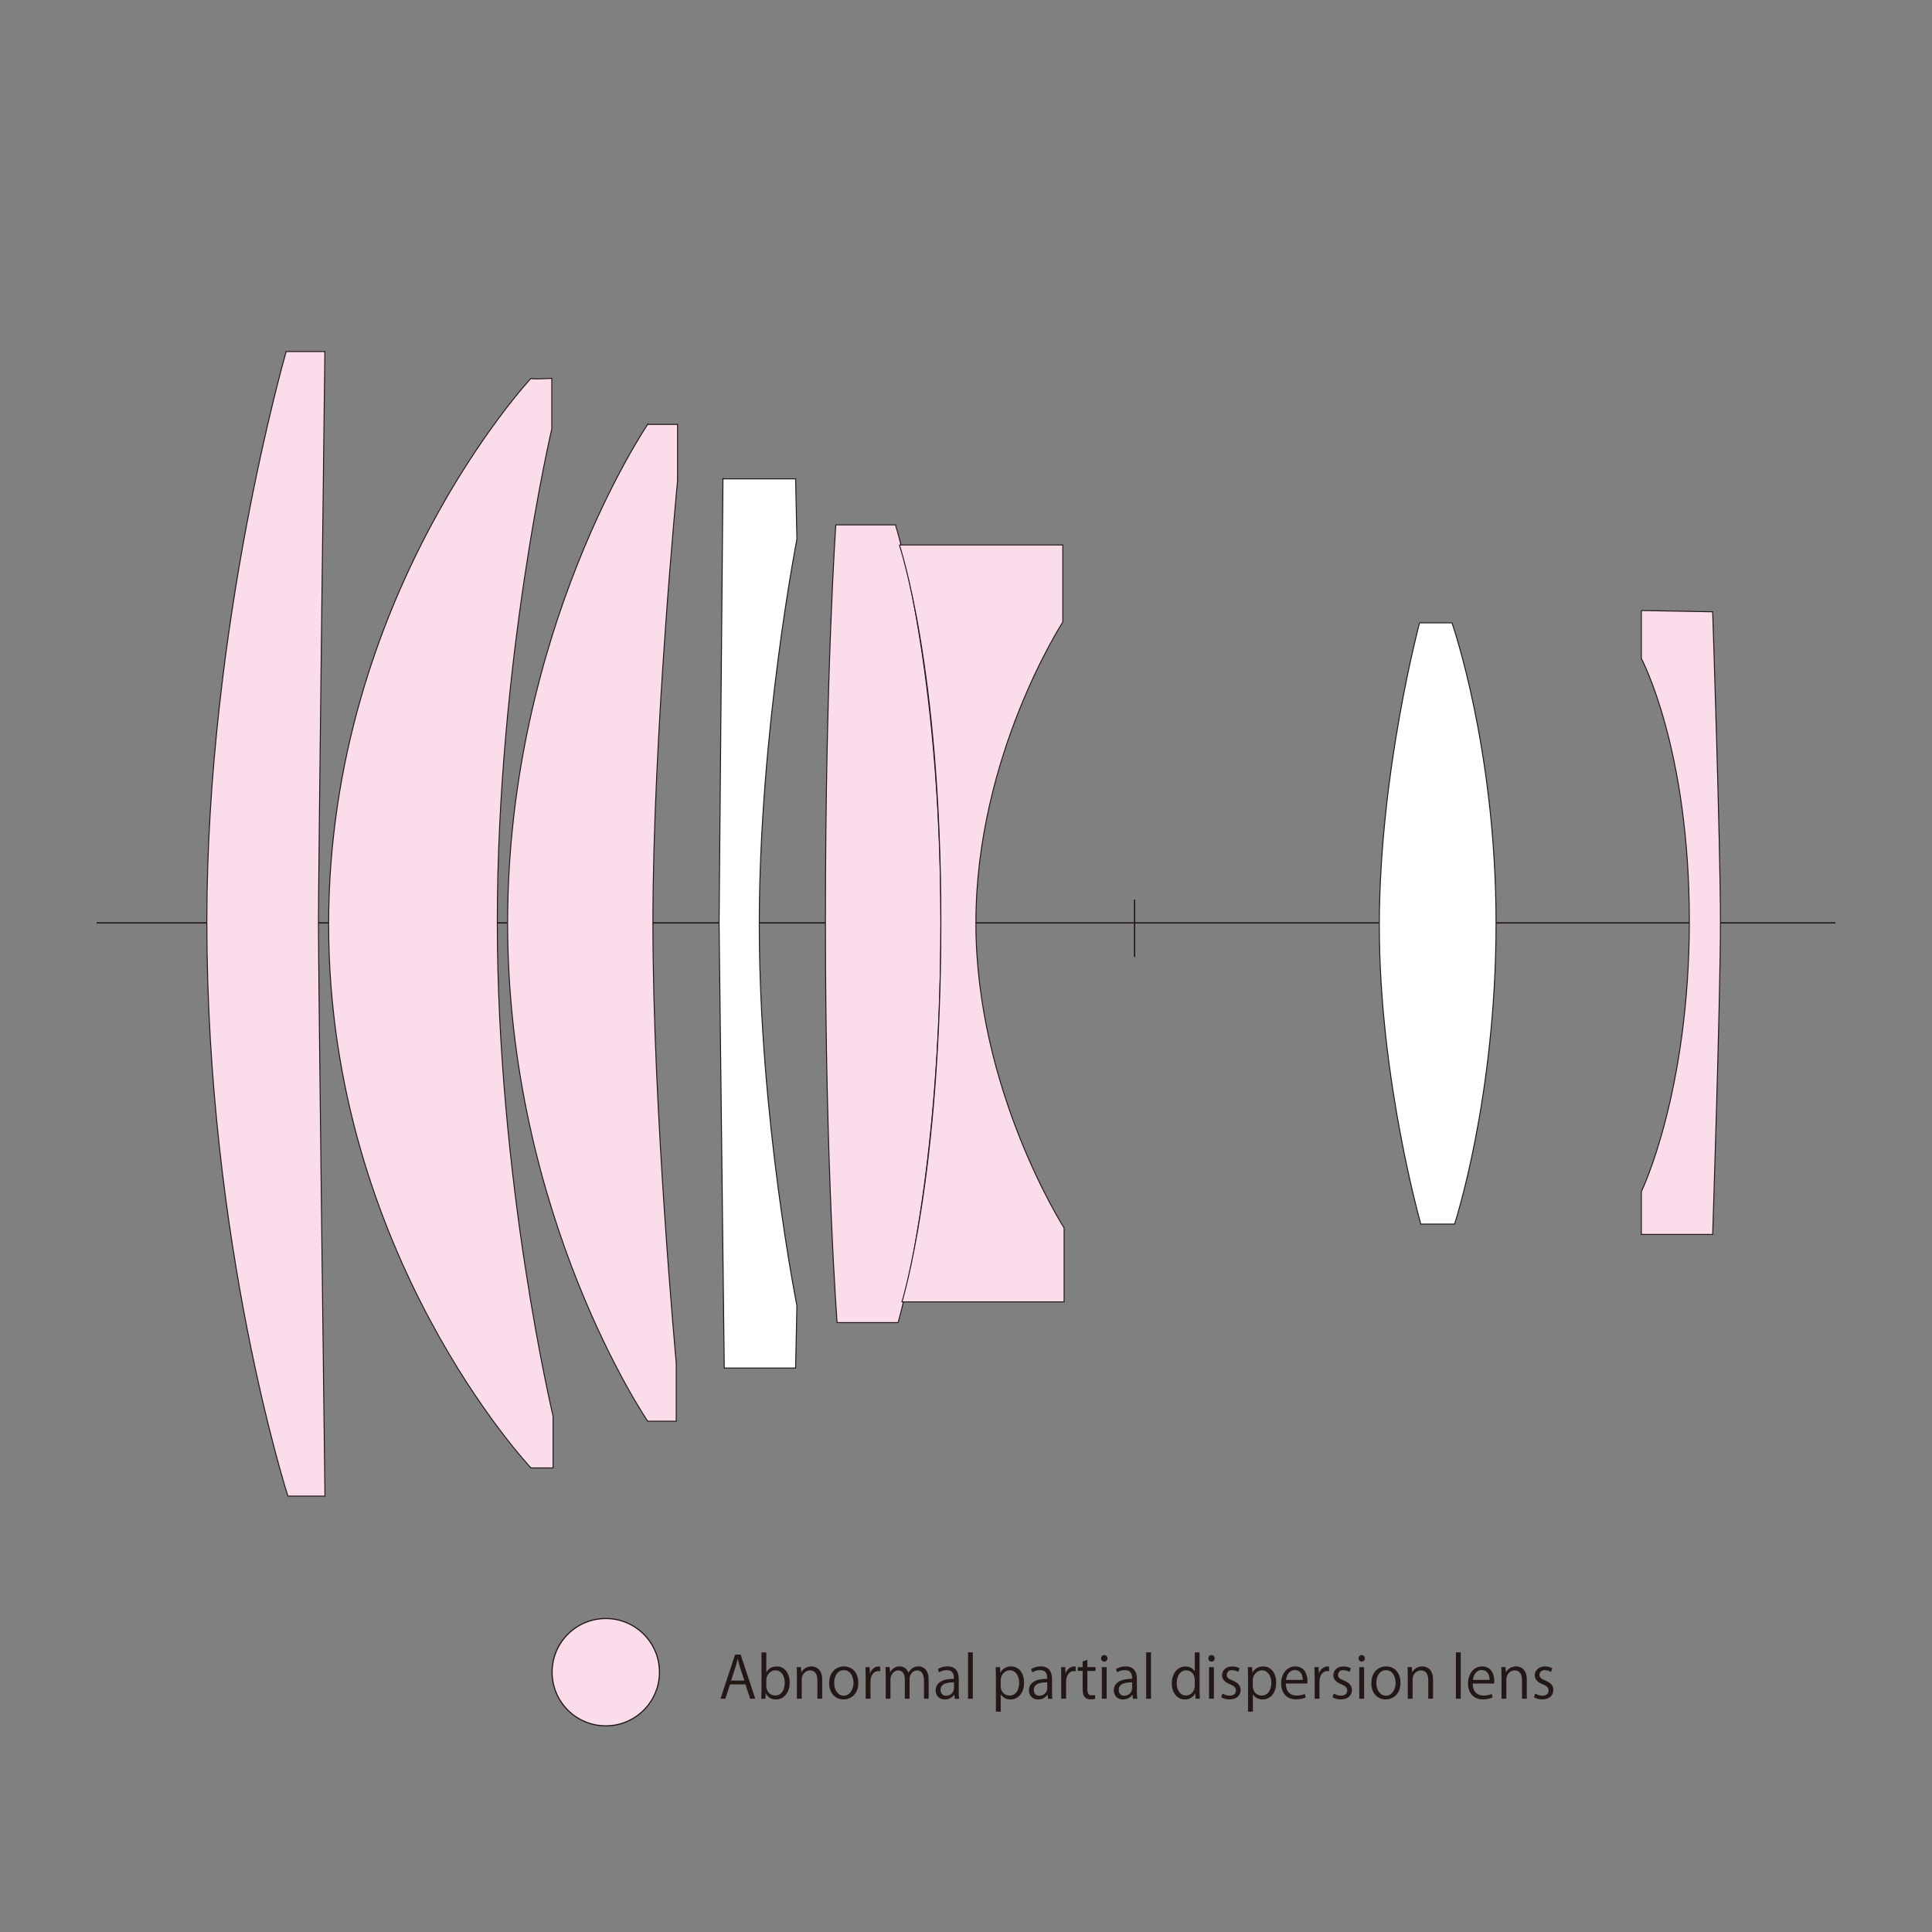 <?xml version="1.0" encoding="UTF-8"?>
<svg xmlns="http://www.w3.org/2000/svg" version="1.1" viewBox="0 0 500 500">
  <rect x="0" y="0" width="500" height="500" fill="#808080" stroke="none"/>
  <defs>
    <style>
      .cls-1 {
        fill: #231815;
      }

      .cls-2 {
        fill: #fff;
      }

      .cls-3 {
        stroke-width: .25px;
      }

      .cls-3, .cls-4 {
        stroke-miterlimit: 10;
      }

      .cls-3, .cls-4, .cls-5 {
        fill: none;
        stroke: #221815;
      }

      .cls-6 {
        fill: #211714;
      }

      .cls-4 {
        stroke-width: .34px;
      }

      .cls-7 {
        display: none;
      }

      .cls-5 {
        stroke-width: .3px;
      }

      .cls-8 {
        fill: #fadcea;
      }
    </style>
  </defs>
  <!-- Generator: Adobe Illustrator 28.7.3, SVG Export Plug-In . SVG Version: 1.2.0 Build 164)  -->
  <g>
    <g id="_レイヤー_1" data-name="レイヤー_1">
      <path class="cls-8" d="M170.67,432.76c0,7.67-6.22,13.89-13.89,13.89s-13.9-6.22-13.9-13.89,6.22-13.89,13.9-13.89,13.89,6.22,13.89,13.89"/>
      <path class="cls-5" d="M170.67,432.76c0,7.67-6.22,13.89-13.89,13.89s-13.9-6.22-13.9-13.89,6.22-13.89,13.9-13.89,13.89,6.22,13.89,13.89Z"/>
      <line class="cls-4" x1="25" y1="238.84" x2="475" y2="238.84"/>
      <line class="cls-4" x1="293.63" y1="232.82" x2="293.63" y2="247.65"/>
      <path class="cls-8" d="M74.06,90.99s-20.53,70.86-20.53,147.58c0,83.57,20.98,148.62,20.98,148.62h9.59s-1.69-134.85-1.69-148.21,1.67-148,1.67-148h-10.02Z"/>
      <path class="cls-3" d="M74.06,90.99s-20.53,70.86-20.53,147.58c0,83.57,20.98,148.62,20.98,148.62h9.59s-1.69-134.85-1.69-148.21,1.67-148,1.67-148h-10.02Z"/>
      <path class="cls-8" d="M137.42,97.91s-52.37,56.06-52.37,141.33,52.37,140.66,52.37,140.66h5.71v-13.43s-14.43-60.43-14.43-127.9,14.1-127.57,14.1-127.57v-13.09s-5.37.33-5.37,0"/>
      <path class="cls-3" d="M137.42,97.91s-52.37,56.06-52.37,141.33,52.37,140.66,52.37,140.66h5.71v-13.43s-14.43-60.43-14.43-127.9,14.1-127.57,14.1-127.57v-13.09s-5.37.33-5.37,0Z"/>
      <path class="cls-8" d="M167.63,109.82s-36.26,53.21-36.26,129.08,36.26,128.91,36.26,128.91h7.38v-15.11s-6.04-65.13-6.04-113.8,6.38-114.47,6.38-114.47v-14.6h-7.72Z"/>
      <path class="cls-3" d="M167.63,109.82s-36.26,53.21-36.26,129.08,36.26,128.91,36.26,128.91h7.38v-15.11s-6.04-65.13-6.04-113.8,6.38-114.47,6.38-114.47v-14.6h-7.72Z"/>
      <path class="cls-2" d="M187.11,123.92l-1.01,114.98,1.34,115.15h18.46l.34-16.12s-9.74-48.68-9.74-98.69,9.74-99.7,9.74-99.7l-.34-15.61h-18.8Z"/>
      <path class="cls-3" d="M187.11,123.92l-1.01,114.98,1.34,115.15h18.46l.34-16.12s-9.74-48.68-9.74-98.69,9.74-99.7,9.74-99.7l-.34-15.61h-18.8Z"/>
      <path class="cls-8" d="M216.31,135.84s-2.69,37.93-2.69,102.72,3.02,103.73,3.02,103.73h15.78s11.08-37.26,11.08-103.39-11.75-103.06-11.75-103.06h-15.44Z"/>
      <path class="cls-3" d="M216.31,135.84s-2.69,37.93-2.69,102.72,3.02,103.73,3.02,103.73h15.78s11.08-37.26,11.08-103.39-11.75-103.06-11.75-103.06h-15.44Z"/>
      <path class="cls-8" d="M232.76,141.04s10.74,31.72,10.74,97.52-10.07,98.36-10.07,98.36h41.96v-19.14s-22.83-35.58-22.83-78.89,22.49-77.88,22.49-77.88v-19.97h-42.3Z"/>
      <path class="cls-3" d="M232.76,141.04s10.74,31.72,10.74,97.52-10.07,98.36-10.07,98.36h41.96v-19.14s-22.83-35.58-22.83-78.89,22.49-77.88,22.49-77.88v-19.97h-42.3Z"/>
      <path class="cls-2" d="M367.38,161.19s-10.41,38.77-10.41,78.39,10.74,77.21,10.74,77.21h8.73s10.74-32.56,10.74-77.88-11.41-77.71-11.41-77.71h-8.39Z"/>
      <path class="cls-3" d="M367.38,161.19s-10.41,38.77-10.41,78.39,10.74,77.21,10.74,77.21h8.73s10.74-32.56,10.74-77.88-11.41-77.71-11.41-77.71h-8.39Z"/>
      <path class="cls-8" d="M424.78,158v12.42s12.42,23.16,12.42,67.81-12.42,70.16-12.42,70.16v11.08h18.46s2.01-61.1,2.01-80.91-2.01-80.23-2.01-80.23l-18.46-.33Z"/>
      <path class="cls-3" d="M424.78,158v12.42s12.42,23.16,12.42,67.81-12.42,70.16-12.42,70.16v11.08h18.46s2.01-61.1,2.01-80.91-2.01-80.23-2.01-80.23l-18.46-.33Z"/>
    </g>
    <g id="JPN" class="cls-7">
      <g>
        <path class="cls-6" d="M197.27,436.41h4.93v1.2h-18.08v-1.2h4.93v-2.47h-3.63v-1.2h3.63v-2.04h-2.71v-7.08h13.79v7.08h-2.46c-.04.12-.16.2-.4.24v1.8h3.71v1.2h-3.71v2.47ZM191.65,438.77c-.08.08-.22.12-.4.12-1.38.9-3.97,1.9-6.09,2.47-.2-.3-.6-.76-.88-1.02,2.1-.54,4.71-1.52,6.03-2.4l1.34.82ZM187.63,424.7v1.94h4.79v-1.94h-4.79ZM187.63,427.67v1.96h4.79v-1.96h-4.79ZM190.79,430.71c-.04.12-.14.2-.4.24v1.8h5.51v-2.04h-5.11ZM190.39,433.94v2.47h5.51v-2.47h-5.51ZM198.77,426.63v-1.94h-5.03v1.94h5.03ZM198.77,429.63v-1.96h-5.03v1.96h5.03ZM201.01,441.36c-1.42-.76-3.77-1.74-6.11-2.51l.88-.92c2.31.74,4.81,1.7,6.35,2.43l-1.12,1Z"/>
        <path class="cls-6" d="M220.09,423.6c-.1.14-.26.18-.42.16-.42.6-1.08,1.48-1.64,2.12h3.59v4.15h-1.32v-2.93h-14.23v2.93h-1.28v-4.15h3.27c-.36-.7-1.02-1.68-1.6-2.38l1.16-.5c.72.78,1.46,1.82,1.82,2.51l-.76.36h3.69v-3.09l1.74.12c-.02.14-.12.24-.38.28v2.69h3.61l-.6-.28c.58-.72,1.36-1.88,1.76-2.65l1.58.66ZM220.31,434.78v4.17c0,1.5-.74,1.5-3.99,1.5-.06-.36-.28-.82-.46-1.18.76.02,1.46.04,1.96.04,1.02,0,1.18,0,1.18-.36v-2.93h-5.25v5.35h-1.36v-5.35h-4.95v4.47h-1.3v-5.71h6.25v-1.68h-4.45v-4.43h10.6v4.43h-4.55c-.06.04-.14.06-.24.08v1.6h6.57ZM209.19,429.73v2.33h8.02v-2.33h-8.02Z"/>
        <path class="cls-6" d="M230.23,430.49c.46-1.04,1-2.71,1.28-3.85l1.54.44c-.04.12-.18.18-.42.2-.3.98-.8,2.42-1.26,3.41h2.97v1.24h-10.52v-1.24h7.03l-.62-.2ZM234,425.14v1.2h-9.66v-1.2h4.15v-2.33l1.7.1c-.02.14-.14.24-.4.28v1.96h4.21ZM225.2,441.36v-7.58h7.9v7.46h-1.3v-1.02h-5.33v1.14h-1.28ZM226.74,426.83c.46,1.02.84,2.38.96,3.25l-1.18.28c-.1-.88-.46-2.26-.88-3.29l1.1-.24ZM231.81,434.98h-5.33v4.05h5.33v-4.05ZM241.51,423.94l.88.44c-.02.1-.1.16-.18.2-.76,1.7-1.82,3.85-2.91,5.95,2.16,2.02,3.05,3.51,3.05,4.95,0,3.13-2.18,3.13-3.47,3.13-.3,0-.62,0-.92-.02-.02-.36-.2-.94-.46-1.32.44.04.86.06,1.24.06,1.34,0,2.3-.06,2.3-1.9,0-1.3-.98-2.69-3.15-4.69.98-1.98,1.84-3.85,2.52-5.47h-3.97v16.07h-1.3v-17.34h6.13l.26-.06Z"/>
        <path class="cls-6" d="M251.25,423.82c-.08.14-.22.2-.48.18-1.4,3.15-3.71,6.11-6.25,7.9-.24-.26-.72-.72-1.06-.96,2.48-1.68,4.77-4.57,6.07-7.7l1.72.58ZM258.23,430.49l.32-.02.76.08c0,.14-.02.32-.02.48-.32,6.45-.62,8.76-1.32,9.52-.56.64-1.16.7-2.38.7-.68,0-1.54-.02-2.39-.08-.02-.4-.2-.96-.44-1.34,1.36.12,2.65.14,3.13.14.42,0,.66-.04.86-.26.52-.52.84-2.59,1.1-7.9h-5.49c-.54,3.83-1.66,7.7-7.01,9.62-.18-.34-.54-.86-.86-1.14,4.83-1.62,5.97-4.97,6.45-8.48h-4.29v-1.32h11.58ZM256.48,423.2c1.32,2.75,3.93,5.85,6.15,7.36-.36.28-.86.82-1.12,1.2-2.24-1.78-4.81-5.05-6.31-8.04l1.28-.52Z"/>
        <path class="cls-6" d="M271.21,423.82c-.08.14-.22.2-.48.18-1.4,3.15-3.71,6.11-6.25,7.9-.24-.26-.72-.72-1.06-.96,2.47-1.68,4.77-4.57,6.07-7.7l1.72.58ZM278.19,430.49l.32-.02.76.08c0,.14-.02.32-.02.48-.32,6.45-.62,8.76-1.32,9.52-.56.64-1.16.7-2.38.7-.68,0-1.54-.02-2.4-.08-.02-.4-.2-.96-.44-1.34,1.36.12,2.65.14,3.13.14.42,0,.66-.04.86-.26.52-.52.84-2.59,1.1-7.9h-5.49c-.54,3.83-1.66,7.7-7.01,9.62-.18-.34-.54-.86-.86-1.14,4.83-1.62,5.97-4.97,6.45-8.48h-4.29v-1.32h11.58ZM276.44,423.2c1.32,2.75,3.93,5.85,6.15,7.36-.36.28-.86.82-1.12,1.2-2.24-1.78-4.81-5.05-6.31-8.04l1.28-.52Z"/>
        <path class="cls-6" d="M302.22,427.83h-1.34c-.48,3.29-1.24,6.07-2.47,8.32,1.02,1.78,2.32,3.19,3.95,4.05-.3.28-.72.78-.96,1.16-1.56-.92-2.79-2.26-3.79-3.93-1.16,1.64-2.63,2.93-4.55,3.93-.14-.32-.5-.88-.74-1.14,1.98-.98,3.45-2.36,4.57-4.13-.82-1.7-1.44-3.67-1.92-5.85-.38.88-.8,1.68-1.26,2.33-.24-.24-.7-.66-1.02-.86.32-.44.6-.96.88-1.54h-9.92v-1.16h2.41v-2.71h-2.08v-1.16h2.08v-2.38l1.64.1c-.02.14-.14.24-.38.28v2h2.75v-2.38l1.66.1c-.02.14-.12.24-.4.28v2h2.14v1.16h-2.14v2.71h2.29v1.04c.92-2,1.6-4.65,2.04-7.26l1.7.36c-.04.14-.16.22-.44.24-.2,1.06-.42,2.14-.7,3.17h5.99v1.26ZM292.31,431.58v8.3c0,1.36-.64,1.42-3.15,1.42-.06-.34-.24-.82-.4-1.14.46.02.9.02,1.24.02.96,0,1.06,0,1.06-.32v-2h-4.65v3.47h-1.26v-9.76h7.17ZM291.05,432.66h-4.65v1.54h4.65v-1.54ZM286.4,436.81h4.65v-1.56h-4.65v1.56ZM287.34,426.32v2.71h2.75v-2.71h-2.75ZM295.88,427.83l-.08.22c.42,2.42,1.02,4.67,1.88,6.61.9-1.9,1.48-4.17,1.86-6.83h-3.65Z"/>
        <path class="cls-6" d="M319.53,428.11c-.02.08-.08.18-.16.24-.28,5.77-.84,9.34-1.62,10.76-.8,1.44-2.04,1.46-2.62,1.46-.76,0-2.17-.18-3.55-.48.02-.4-.02-1-.06-1.4,1.5.32,3.03.48,3.49.48.72,0,1.12-.18,1.52-.94.62-1.2,1.1-4.53,1.3-9.02h-6.37c-1.02,4.77-2.99,8.68-6.59,11.42-.26-.26-.78-.66-1.14-.9,3.43-2.57,5.25-5.97,6.23-10.54h-5.51v-1.34h5.77c.24-1.4.38-2.69.48-4.37l1.98.18c-.02.2-.22.32-.5.36-.12,1.46-.24,2.57-.46,3.85h6.49l.3-.12,1.02.36ZM316.16,423.3c.9.8,1.98,2.16,2.51,3.07l-.8.56c-.5-.84-1.64-2.3-2.47-3.09l.76-.54ZM319.27,422.42c.88.84,2,2.16,2.53,3.05l-.82.56c-.5-.84-1.64-2.26-2.45-3.05l.74-.56Z"/>
        <path class="cls-6" d="M337.85,429.85c-.04.08-.14.16-.26.2-1.64,6.03-4.97,8.96-10.94,10.62-.18-.36-.56-.86-.84-1.16,5.43-1.36,8.8-4.15,10.06-8.78h-13.21v-1.36h13.81l.2-.12,1.18.6ZM335.98,425.58h-11.38v-1.32h11.38v1.32Z"/>
        <path class="cls-6" d="M352.58,425.42c-.04.1-.14.18-.26.22-1.08,2.54-2.35,4.73-3.99,6.87,2.18,1.74,5.45,4.71,7.3,6.77l-1.22,1.06c-1.76-2.04-4.97-5.07-7-6.71-1.76,2.14-4.79,5.05-7.68,6.71-.22-.3-.7-.8-1.04-1.08,5.53-3.03,9.9-8.7,11.7-13.03h-9.8v-1.36h10.58l.26-.1,1.16.66Z"/>
      </g>
    </g>
    <g id="ENG">
      <g>
        <path class="cls-1" d="M195.46,439.63h-1.32l-1.23-3.71h-3.98l-1.2,3.71h-1.27l3.78-11.43h1.44l3.78,11.43ZM192.65,434.94l-1.12-3.39c-.24-.78-.44-1.5-.59-2.18h-.04c-.15.69-.36,1.41-.57,2.13l-1.14,3.44h3.46Z"/>
        <path class="cls-1" d="M198.35,432.78c.51-.95,1.44-1.51,2.71-1.51,1.94,0,3.3,1.67,3.3,4.18,0,2.97-1.81,4.37-3.51,4.37-1.19,0-2.05-.48-2.64-1.53h-.05l-.07,1.35h-1.08c.03-.54.06-1.36.06-2.02v-9.97h1.25v5.14h.03ZM198.33,436.44c0,1.21.91,2.35,2.29,2.35,1.59,0,2.47-1.37,2.47-3.3,0-1.71-.84-3.21-2.43-3.21-1.43,0-2.34,1.33-2.34,2.54v1.62Z"/>
        <path class="cls-1" d="M212.78,439.63h-1.24v-4.83c0-1.33-.48-2.5-1.91-2.5-1.06,0-2.14.9-2.14,2.32v5.01h-1.25v-6.07c0-.84-.03-1.46-.06-2.12h1.11l.08,1.33h.03c.41-.79,1.35-1.51,2.62-1.51,1.02,0,2.76.61,2.76,3.39v4.98Z"/>
        <path class="cls-1" d="M222.14,435.48c0,3.04-2.01,4.33-3.83,4.33-2.1,0-3.72-1.58-3.72-4.21,0-2.79,1.74-4.33,3.82-4.33,2.24,0,3.72,1.71,3.72,4.21ZM218.38,432.24c-1.77,0-2.5,1.74-2.5,3.31,0,1.82,1,3.29,2.48,3.29s2.52-1.47,2.52-3.31c0-1.46-.71-3.29-2.49-3.29Z"/>
        <path class="cls-1" d="M227.77,432.51c-.14-.02-.27-.03-.45-.03-1.35,0-2.04,1.33-2.04,2.71v4.44h-1.25v-5.73c0-.87-.02-1.67-.06-2.45h1.1l.06,1.58h.05c.36-1.02,1.21-1.75,2.22-1.75.13,0,.24.03.38.04v1.19Z"/>
        <path class="cls-1" d="M240.35,439.63h-1.23v-4.72c0-1.59-.57-2.61-1.8-2.61-1,0-1.92.94-1.92,2.19v5.14h-1.23v-5.04c0-1.3-.55-2.29-1.71-2.29-1.06,0-2.01,1.05-2.01,2.32v5.01h-1.23v-6.07c0-.84-.03-1.44-.06-2.12h1.1l.07,1.32h.04c.45-.79,1.2-1.5,2.49-1.5,1.06,0,1.89.66,2.23,1.63h.03c.54-.97,1.37-1.63,2.62-1.63,1,0,2.59.64,2.59,3.45v4.92Z"/>
        <path class="cls-1" d="M248.12,437.69c0,.67.01,1.38.12,1.95h-1.14l-.12-1.05h-.04c-.42.65-1.26,1.23-2.42,1.23-1.56,0-2.38-1.14-2.38-2.33,0-1.96,1.71-3.03,4.74-3.01,0-.69,0-2.25-1.86-2.25-.71,0-1.44.19-2,.58l-.3-.86c.66-.43,1.57-.69,2.49-.69,2.31,0,2.91,1.63,2.91,3.25v3.17ZM246.89,435.39c-1.54,0-3.48.22-3.48,1.95,0,1.05.66,1.52,1.41,1.52,1.22,0,2.07-.93,2.07-1.92v-1.54Z"/>
        <path class="cls-1" d="M251.77,439.63h-1.25v-12h1.25v12Z"/>
        <path class="cls-1" d="M258.91,432.84c.57-1,1.51-1.57,2.79-1.57,1.93,0,3.33,1.67,3.33,4.17,0,3-1.75,4.38-3.55,4.38-1.08,0-1.98-.5-2.46-1.31h-.03v4.47h-1.25v-8.89c0-1.06-.03-1.89-.06-2.64h1.12l.08,1.39h.03ZM258.98,436.38c0,1.59,1.18,2.43,2.29,2.43,1.6,0,2.49-1.38,2.49-3.33,0-1.7-.85-3.2-2.44-3.2-1.4,0-2.34,1.35-2.34,2.54v1.56Z"/>
        <path class="cls-1" d="M272.26,437.69c0,.67.01,1.38.12,1.95h-1.14l-.12-1.05h-.04c-.42.65-1.26,1.23-2.42,1.23-1.56,0-2.38-1.14-2.38-2.33,0-1.96,1.71-3.03,4.74-3.01,0-.69,0-2.25-1.86-2.25-.71,0-1.44.19-2,.58l-.3-.86c.66-.43,1.57-.69,2.49-.69,2.31,0,2.91,1.63,2.91,3.25v3.17ZM271.03,435.39c-1.54,0-3.48.22-3.48,1.95,0,1.05.66,1.52,1.41,1.52,1.21,0,2.07-.93,2.07-1.92v-1.54Z"/>
        <path class="cls-1" d="M278.39,432.51c-.13-.02-.27-.03-.45-.03-1.35,0-2.04,1.33-2.04,2.71v4.44h-1.25v-5.73c0-.87-.02-1.67-.06-2.45h1.1l.06,1.58h.04c.36-1.02,1.21-1.75,2.22-1.75.13,0,.24.03.38.04v1.19Z"/>
        <path class="cls-1" d="M280.18,429.98l1.23-.42v1.9h2.11v.98h-2.11v4.72c0,1.04.31,1.6,1.11,1.6.38,0,.63-.04.84-.12l.08.96c-.27.12-.69.19-1.21.19-1.98,0-2.04-1.8-2.04-2.67v-4.69h-1.26v-.98h1.26v-1.48Z"/>
        <path class="cls-1" d="M285.77,430.02c-.48,0-.81-.38-.81-.86s.34-.84.83-.84.81.38.81.84c0,.53-.34.86-.83.86ZM286.4,439.63h-1.25v-8.17h1.25v8.17Z"/>
        <path class="cls-1" d="M294.23,437.69c0,.67.01,1.38.12,1.95h-1.14l-.12-1.05h-.04c-.42.65-1.26,1.23-2.42,1.23-1.56,0-2.38-1.14-2.38-2.33,0-1.96,1.71-3.03,4.74-3.01,0-.69,0-2.25-1.86-2.25-.71,0-1.44.19-2,.58l-.3-.86c.66-.43,1.57-.69,2.49-.69,2.31,0,2.91,1.63,2.91,3.25v3.17ZM293,435.39c-1.54,0-3.48.22-3.48,1.95,0,1.05.66,1.52,1.41,1.52,1.21,0,2.07-.93,2.07-1.92v-1.54Z"/>
        <path class="cls-1" d="M297.88,439.63h-1.25v-12h1.25v12Z"/>
        <path class="cls-1" d="M310.45,437.61c0,.66.03,1.47.06,2.02h-1.11l-.06-1.39h-.04c-.42.85-1.35,1.58-2.67,1.58-1.89,0-3.36-1.64-3.36-4.16,0-2.76,1.62-4.38,3.53-4.38,1.2,0,2.01.58,2.38,1.26h.03v-4.9h1.24v9.97ZM309.2,434.73c0-1.63-1.16-2.45-2.21-2.45-1.54,0-2.46,1.44-2.46,3.32,0,1.72.81,3.19,2.42,3.19,1.35,0,2.25-1.18,2.25-2.49v-1.57Z"/>
        <path class="cls-1" d="M313.52,430.02c-.48,0-.81-.38-.81-.86s.34-.84.83-.84.81.38.81.84c0,.53-.34.86-.83.86ZM314.15,439.63h-1.25v-8.17h1.25v8.17Z"/>
        <path class="cls-1" d="M320.45,432.71c-.3-.19-.85-.48-1.59-.48-.9,0-1.38.55-1.38,1.21,0,.71.46,1.04,1.51,1.48,1.32.54,2.08,1.23,2.08,2.46,0,1.46-1.11,2.42-2.89,2.42-.81,0-1.59-.22-2.14-.55l.34-.96c.43.25,1.14.55,1.84.55,1.09,0,1.63-.58,1.63-1.32s-.43-1.19-1.51-1.62c-1.38-.56-2.08-1.32-2.08-2.31,0-1.27,1.02-2.32,2.67-2.32.78,0,1.44.22,1.88.5l-.36.94Z"/>
        <path class="cls-1" d="M324.16,432.84c.57-1,1.52-1.57,2.79-1.57,1.93,0,3.33,1.67,3.33,4.17,0,3-1.75,4.38-3.55,4.38-1.08,0-1.98-.5-2.46-1.31h-.03v4.47h-1.25v-8.89c0-1.06-.03-1.89-.06-2.64h1.12l.08,1.39h.03ZM324.23,436.38c0,1.59,1.18,2.43,2.29,2.43,1.6,0,2.49-1.38,2.49-3.33,0-1.7-.86-3.2-2.45-3.2-1.39,0-2.34,1.35-2.34,2.54v1.56Z"/>
        <path class="cls-1" d="M337.94,439.29c-.46.22-1.32.51-2.57.51-2.38,0-3.81-1.68-3.81-4.12s1.44-4.41,3.65-4.41c2.52,0,3.16,2.31,3.16,3.73,0,.29-.01.5-.03.69h-5.57c.02,2.26,1.31,3.12,2.78,3.12,1.02,0,1.63-.21,2.14-.42l.24.9ZM337.15,434.76c.01-1.11-.45-2.55-2.05-2.55-1.5,0-2.16,1.42-2.28,2.55h4.33Z"/>
        <path class="cls-1" d="M343.97,432.51c-.14-.02-.27-.03-.45-.03-1.35,0-2.04,1.33-2.04,2.71v4.44h-1.25v-5.73c0-.87-.01-1.67-.06-2.45h1.09l.06,1.58h.05c.36-1.02,1.21-1.75,2.22-1.75.13,0,.24.03.38.04v1.19Z"/>
        <path class="cls-1" d="M349.25,432.71c-.3-.19-.85-.48-1.59-.48-.9,0-1.38.55-1.38,1.21,0,.71.46,1.04,1.51,1.48,1.32.54,2.08,1.23,2.08,2.46,0,1.46-1.11,2.42-2.89,2.42-.81,0-1.59-.22-2.14-.55l.34-.96c.43.25,1.14.55,1.84.55,1.09,0,1.63-.58,1.63-1.32s-.43-1.19-1.51-1.62c-1.38-.56-2.08-1.32-2.08-2.31,0-1.27,1.02-2.32,2.67-2.32.78,0,1.44.22,1.88.5l-.36.94Z"/>
        <path class="cls-1" d="M352.4,430.02c-.48,0-.81-.38-.81-.86s.34-.84.82-.84.81.38.81.84c0,.53-.35.86-.83.86ZM353.03,439.63h-1.25v-8.17h1.25v8.17Z"/>
        <path class="cls-1" d="M362.45,435.48c0,3.04-2.01,4.33-3.83,4.33-2.1,0-3.72-1.58-3.72-4.21,0-2.79,1.74-4.33,3.82-4.33,2.24,0,3.72,1.71,3.72,4.21ZM358.69,432.24c-1.77,0-2.5,1.74-2.5,3.31,0,1.82,1,3.29,2.48,3.29s2.52-1.47,2.52-3.31c0-1.46-.71-3.29-2.49-3.29Z"/>
        <path class="cls-1" d="M370.88,439.63h-1.25v-4.83c0-1.33-.48-2.5-1.91-2.5-1.06,0-2.14.9-2.14,2.32v5.01h-1.25v-6.07c0-.84-.03-1.46-.06-2.12h1.11l.08,1.33h.03c.41-.79,1.35-1.51,2.62-1.51,1.02,0,2.76.61,2.76,3.39v4.98Z"/>
        <path class="cls-1" d="M378.04,439.63h-1.25v-12h1.25v12Z"/>
        <path class="cls-1" d="M386.3,439.29c-.46.22-1.32.51-2.57.51-2.38,0-3.81-1.68-3.81-4.12s1.44-4.41,3.65-4.41c2.52,0,3.16,2.31,3.16,3.73,0,.29-.01.5-.03.69h-5.57c.02,2.26,1.31,3.12,2.78,3.12,1.02,0,1.63-.21,2.14-.42l.24.9ZM385.51,434.76c.01-1.11-.45-2.55-2.05-2.55-1.5,0-2.16,1.42-2.28,2.55h4.33Z"/>
        <path class="cls-1" d="M395.14,439.63h-1.25v-4.83c0-1.33-.48-2.5-1.91-2.5-1.06,0-2.14.9-2.14,2.32v5.01h-1.25v-6.07c0-.84-.03-1.46-.06-2.12h1.11l.08,1.33h.03c.41-.79,1.35-1.51,2.62-1.51,1.02,0,2.76.61,2.76,3.39v4.98Z"/>
        <path class="cls-1" d="M401.38,432.71c-.3-.19-.85-.48-1.59-.48-.9,0-1.38.55-1.38,1.21,0,.71.46,1.04,1.51,1.48,1.32.54,2.08,1.23,2.08,2.46,0,1.46-1.11,2.42-2.89,2.42-.81,0-1.59-.22-2.14-.55l.34-.96c.43.25,1.14.55,1.84.55,1.09,0,1.63-.58,1.63-1.32s-.43-1.19-1.51-1.62c-1.38-.56-2.08-1.32-2.08-2.31,0-1.27,1.02-2.32,2.67-2.32.78,0,1.44.22,1.88.5l-.36.94Z"/>
      </g>
    </g>
  </g>
</svg>